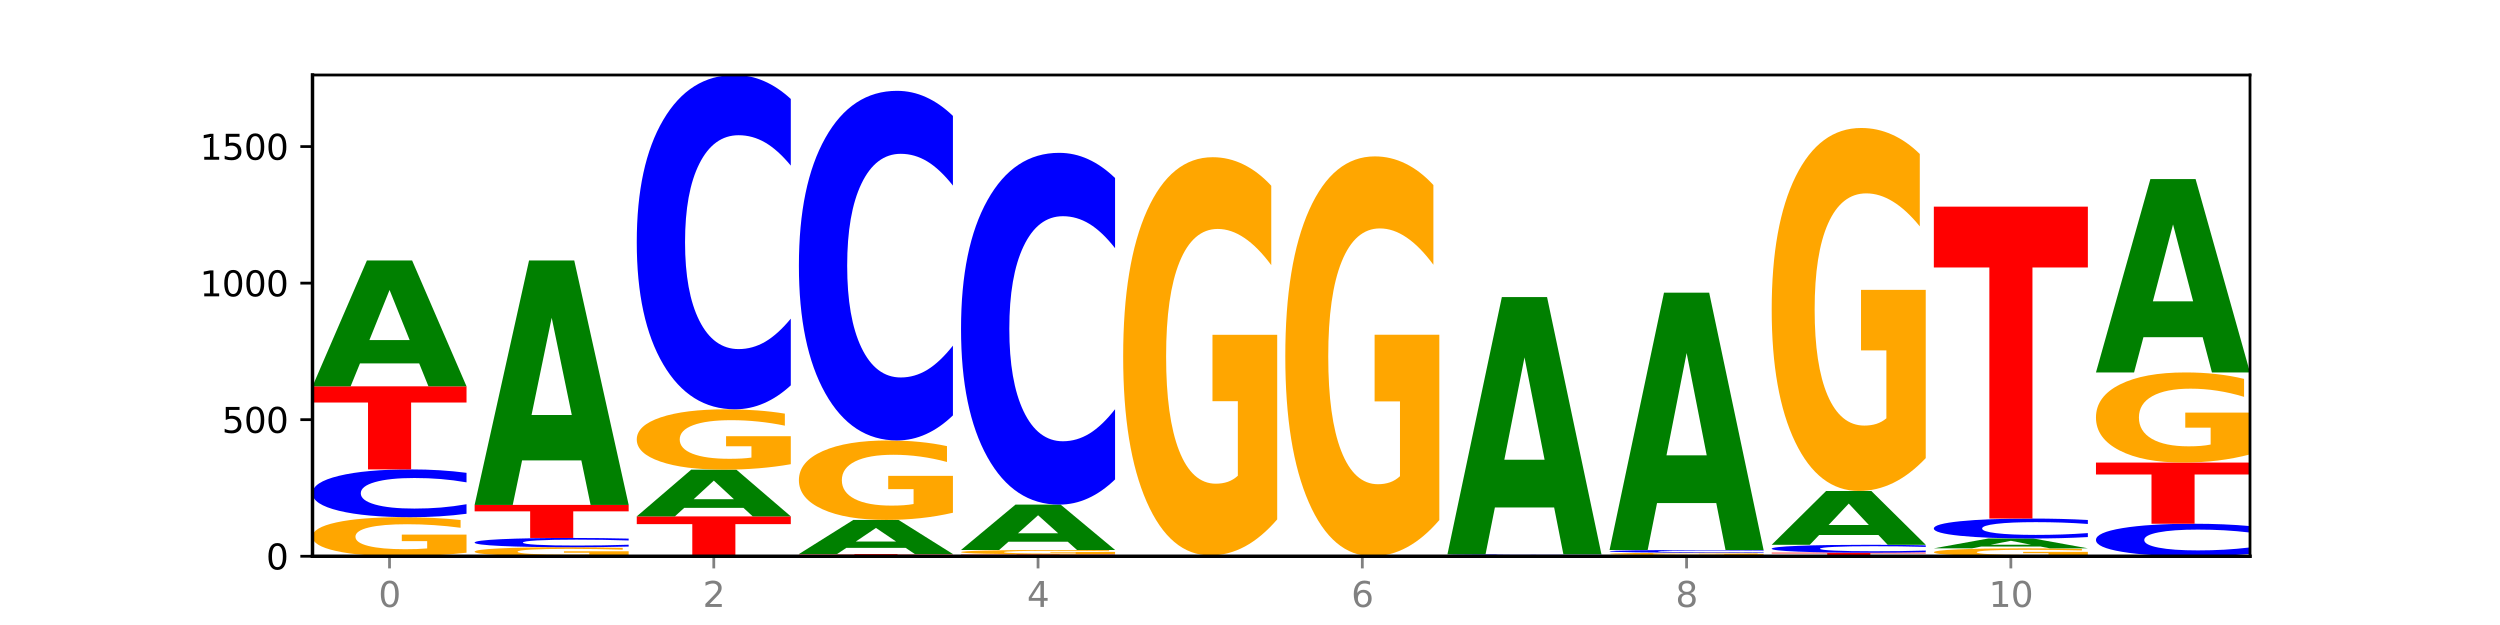 <?xml version="1.0" encoding="utf-8" standalone="no"?>
<!DOCTYPE svg PUBLIC "-//W3C//DTD SVG 1.1//EN"
  "http://www.w3.org/Graphics/SVG/1.1/DTD/svg11.dtd">
<svg xmlns:xlink="http://www.w3.org/1999/xlink" width="720pt" height="180pt" viewBox="0 0 720 180" xmlns="http://www.w3.org/2000/svg" version="1.1">
 <defs>
  <style type="text/css">*{stroke-linejoin: round; stroke-linecap: butt}</style>
 </defs>
 <g id="figure_1">
  <g id="patch_1">
   <path d="M 0 180 
L 720 180 
L 720 0 
L 0 0 
z
" style="fill: #ffffff"/>
  </g>
  <g id="axes_1">
   <g id="patch_2">
    <path d="M 90 160.2 
L 648 160.2 
L 648 21.6 
L 90 21.6 
z
" style="fill: #ffffff"/>
   </g>
   <g id="line2d_1">
    <path d="M 90 160.2 
L 648 160.2 
" clip-path="url(#pf3161161db)" style="fill: none; stroke: #000000; stroke-width: 0.5; stroke-linecap: square"/>
   </g>
   <g id="patch_3">
    <path d="M 134.36 159.182 
Q 129.886 159.691 125.074 159.947 
Q 120.263 160.2 115.133 160.2 
Q 103.541 160.2 96.77 158.685 
Q 90 157.17 90 154.579 
Q 90 151.958 96.89 150.455 
Q 103.789 148.952 115.789 148.952 
Q 120.412 148.952 124.647 149.156 
Q 128.892 149.358 132.65 149.758 
L 132.65 152 
Q 128.773 151.487 124.935 151.233 
Q 121.098 150.978 117.24 150.978 
Q 110.102 150.978 106.235 151.912 
Q 102.367 152.844 102.367 154.579 
Q 102.367 156.299 106.096 157.237 
Q 109.824 158.174 116.684 158.174 
Q 118.553 158.174 120.153 158.12 
Q 121.754 158.065 123.026 157.948 
L 123.026 155.843 
L 115.719 155.843 
L 115.719 153.968 
L 134.36 153.968 
L 134.36 159.182 
z
" clip-path="url(#pf3161161db)" style="fill: #ffa600"/>
   </g>
   <g id="patch_4">
    <path d="M 134.36 147.965 
Q 130.649 148.454 126.637 148.701 
Q 122.624 148.952 118.254 148.952 
Q 105.222 148.952 97.611 147.098 
Q 90 145.244 90 142.073 
Q 90 138.891 97.611 137.04 
Q 105.222 135.186 118.254 135.186 
Q 122.624 135.186 126.637 135.436 
Q 130.649 135.684 134.36 136.173 
L 134.36 138.917 
Q 130.616 138.268 126.983 137.967 
Q 123.351 137.665 119.339 137.665 
Q 112.141 137.665 108.017 138.84 
Q 103.904 140.011 103.904 142.073 
Q 103.904 144.126 108.017 145.3 
Q 112.141 146.472 119.339 146.472 
Q 123.351 146.472 126.983 146.171 
Q 130.616 145.866 134.36 145.218 
L 134.36 147.965 
z
" clip-path="url(#pf3161161db)" style="fill: #0000ff"/>
   </g>
   <g id="patch_5">
    <path d="M 90 111.273 
L 134.36 111.273 
L 134.36 115.937 
L 118.401 115.937 
L 118.401 135.186 
L 105.99 135.186 
L 105.99 115.937 
L 90 115.937 
L 90 111.273 
z
" clip-path="url(#pf3161161db)" style="fill: #ff0000"/>
   </g>
   <g id="patch_6">
    <path d="M 120.728 104.667 
L 103.668 104.667 
L 100.974 111.273 
L 90 111.273 
L 105.672 75.011 
L 118.687 75.011 
L 134.36 111.273 
L 123.395 111.273 
L 120.728 104.667 
z
M 106.389 97.937 
L 117.98 97.937 
L 112.194 83.513 
L 106.389 97.937 
z
" clip-path="url(#pf3161161db)" style="fill: #008000"/>
   </g>
   <g id="patch_7">
    <path d="M 181.054 159.965 
Q 176.581 160.083 171.769 160.142 
Q 166.957 160.2 161.827 160.2 
Q 150.235 160.2 143.465 159.85 
Q 136.695 159.501 136.695 158.903 
Q 136.695 158.298 143.584 157.951 
Q 150.484 157.604 162.483 157.604 
Q 167.106 157.604 171.341 157.651 
Q 175.586 157.698 179.344 157.79 
L 179.344 158.308 
Q 175.467 158.189 171.63 158.131 
Q 167.792 158.072 163.935 158.072 
Q 156.797 158.072 152.929 158.287 
Q 149.062 158.502 149.062 158.903 
Q 149.062 159.3 152.79 159.516 
Q 156.518 159.732 163.378 159.732 
Q 165.247 159.732 166.848 159.72 
Q 168.448 159.707 169.721 159.68 
L 169.721 159.195 
L 162.414 159.195 
L 162.414 158.762 
L 181.054 158.762 
L 181.054 159.965 
z
" clip-path="url(#pf3161161db)" style="fill: #ffa600"/>
   </g>
   <g id="patch_8">
    <path d="M 181.054 157.412 
Q 177.344 157.508 173.331 157.556 
Q 169.319 157.604 164.949 157.604 
Q 151.917 157.604 144.306 157.244 
Q 136.695 156.884 136.695 156.268 
Q 136.695 155.65 144.306 155.29 
Q 151.917 154.93 164.949 154.93 
Q 169.319 154.93 173.331 154.978 
Q 177.344 155.026 181.054 155.121 
L 181.054 155.655 
Q 177.31 155.529 173.678 155.47 
Q 170.045 155.411 166.033 155.411 
Q 158.835 155.411 154.711 155.64 
Q 150.598 155.867 150.598 156.268 
Q 150.598 156.667 154.711 156.895 
Q 158.835 157.122 166.033 157.122 
Q 170.045 157.122 173.678 157.064 
Q 177.31 157.005 181.054 156.879 
L 181.054 157.412 
z
" clip-path="url(#pf3161161db)" style="fill: #0000ff"/>
   </g>
   <g id="patch_9">
    <path d="M 136.695 145.412 
L 181.054 145.412 
L 181.054 147.268 
L 165.095 147.268 
L 165.095 154.93 
L 152.685 154.93 
L 152.685 147.268 
L 136.695 147.268 
L 136.695 145.412 
z
" clip-path="url(#pf3161161db)" style="fill: #ff0000"/>
   </g>
   <g id="patch_10">
    <path d="M 167.423 132.587 
L 150.363 132.587 
L 147.669 145.412 
L 136.695 145.412 
L 152.367 75.011 
L 165.382 75.011 
L 181.054 145.412 
L 170.089 145.412 
L 167.423 132.587 
z
M 153.083 119.521 
L 164.675 119.521 
L 158.888 91.517 
L 153.083 119.521 
z
" clip-path="url(#pf3161161db)" style="fill: #008000"/>
   </g>
   <g id="patch_11">
    <path d="M 183.389 148.716 
L 227.749 148.716 
L 227.749 150.955 
L 211.79 150.955 
L 211.79 160.2 
L 199.379 160.2 
L 199.379 150.955 
L 183.389 150.955 
L 183.389 148.716 
z
" clip-path="url(#pf3161161db)" style="fill: #ff0000"/>
   </g>
   <g id="patch_12">
    <path d="M 214.117 146.265 
L 197.057 146.265 
L 194.363 148.716 
L 183.389 148.716 
L 199.062 135.265 
L 212.077 135.265 
L 227.749 148.716 
L 216.784 148.716 
L 214.117 146.265 
z
M 199.778 143.769 
L 211.369 143.769 
L 205.583 138.418 
L 199.778 143.769 
z
" clip-path="url(#pf3161161db)" style="fill: #008000"/>
   </g>
   <g id="patch_13">
    <path d="M 227.749 133.692 
Q 223.275 134.478 218.463 134.873 
Q 213.652 135.265 208.522 135.265 
Q 196.93 135.265 190.159 132.923 
Q 183.389 130.582 183.389 126.578 
Q 183.389 122.527 190.279 120.204 
Q 197.178 117.881 209.178 117.881 
Q 213.801 117.881 218.036 118.197 
Q 222.281 118.509 226.039 119.127 
L 226.039 122.592 
Q 222.162 121.798 218.324 121.407 
Q 214.487 121.012 210.629 121.012 
Q 203.491 121.012 199.624 122.456 
Q 195.757 123.896 195.757 126.578 
Q 195.757 129.235 199.485 130.686 
Q 203.213 132.133 210.073 132.133 
Q 211.942 132.133 213.542 132.051 
Q 215.143 131.964 216.415 131.785 
L 216.415 128.531 
L 209.108 128.531 
L 209.108 125.634 
L 227.749 125.634 
L 227.749 133.692 
z
" clip-path="url(#pf3161161db)" style="fill: #ffa600"/>
   </g>
   <g id="patch_14">
    <path d="M 227.749 110.979 
Q 224.038 114.4 220.026 116.13 
Q 216.014 117.881 211.644 117.881 
Q 198.612 117.881 191 104.913 
Q 183.389 91.946 183.389 69.77 
Q 183.389 47.515 191 34.567 
Q 198.612 21.6 211.644 21.6 
Q 216.014 21.6 220.026 23.35 
Q 224.038 25.081 227.749 28.501 
L 227.749 47.694 
Q 224.005 43.159 220.372 41.051 
Q 216.74 38.943 212.728 38.943 
Q 205.53 38.943 201.406 47.157 
Q 197.293 55.351 197.293 69.77 
Q 197.293 84.13 201.406 92.344 
Q 205.53 100.538 212.728 100.538 
Q 216.74 100.538 220.372 98.43 
Q 224.005 96.301 227.749 91.767 
L 227.749 110.979 
z
" clip-path="url(#pf3161161db)" style="fill: #0000ff"/>
   </g>
   <g id="patch_15">
    <path d="M 230.084 159.571 
L 274.444 159.571 
L 274.444 159.693 
L 258.484 159.693 
L 258.484 160.2 
L 246.074 160.2 
L 246.074 159.693 
L 230.084 159.693 
L 230.084 159.571 
z
" clip-path="url(#pf3161161db)" style="fill: #ff0000"/>
   </g>
   <g id="patch_16">
    <path d="M 260.812 157.78 
L 243.752 157.78 
L 241.058 159.571 
L 230.084 159.571 
L 245.756 149.738 
L 258.771 149.738 
L 274.444 159.571 
L 263.478 159.571 
L 260.812 157.78 
z
M 246.473 155.955 
L 258.064 155.955 
L 252.277 152.044 
L 246.473 155.955 
z
" clip-path="url(#pf3161161db)" style="fill: #008000"/>
   </g>
   <g id="patch_17">
    <path d="M 274.444 147.667 
Q 269.97 148.703 265.158 149.223 
Q 260.346 149.738 255.216 149.738 
Q 243.624 149.738 236.854 146.655 
Q 230.084 143.572 230.084 138.3 
Q 230.084 132.966 236.973 129.907 
Q 243.873 126.848 255.872 126.848 
Q 260.495 126.848 264.73 127.264 
Q 268.976 127.675 272.734 128.489 
L 272.734 133.052 
Q 268.856 132.007 265.019 131.491 
Q 261.181 130.971 257.324 130.971 
Q 250.186 130.971 246.318 132.872 
Q 242.451 134.768 242.451 138.3 
Q 242.451 141.799 246.179 143.709 
Q 249.907 145.615 256.767 145.615 
Q 258.636 145.615 260.237 145.506 
Q 261.837 145.393 263.11 145.156 
L 263.11 140.872 
L 255.803 140.872 
L 255.803 137.057 
L 274.444 137.057 
L 274.444 147.667 
z
" clip-path="url(#pf3161161db)" style="fill: #ffa600"/>
   </g>
   <g id="patch_18">
    <path d="M 274.444 119.631 
Q 270.733 123.208 266.721 125.018 
Q 262.708 126.848 258.338 126.848 
Q 245.306 126.848 237.695 113.287 
Q 230.084 99.727 230.084 76.536 
Q 230.084 53.263 237.695 39.723 
Q 245.306 26.162 258.338 26.162 
Q 262.708 26.162 266.721 27.993 
Q 270.733 29.802 274.444 33.379 
L 274.444 53.45 
Q 270.699 48.708 267.067 46.503 
Q 263.435 44.299 259.422 44.299 
Q 252.224 44.299 248.1 52.888 
Q 243.987 61.457 243.987 76.536 
Q 243.987 91.553 248.1 100.143 
Q 252.224 108.712 259.422 108.712 
Q 263.435 108.712 267.067 106.507 
Q 270.699 104.282 274.444 99.539 
L 274.444 119.631 
z
" clip-path="url(#pf3161161db)" style="fill: #0000ff"/>
   </g>
   <g id="patch_19">
    <path d="M 276.778 159.649 
L 321.138 159.649 
L 321.138 159.757 
L 305.179 159.757 
L 305.179 160.2 
L 292.768 160.2 
L 292.768 159.757 
L 276.778 159.757 
L 276.778 159.649 
z
" clip-path="url(#pf3161161db)" style="fill: #ff0000"/>
   </g>
   <g id="patch_20">
    <path d="M 321.138 159.536 
Q 316.664 159.592 311.853 159.621 
Q 307.041 159.649 301.911 159.649 
Q 290.319 159.649 283.549 159.48 
Q 276.778 159.31 276.778 159.02 
Q 276.778 158.727 283.668 158.559 
Q 290.567 158.391 302.567 158.391 
Q 307.19 158.391 311.425 158.414 
Q 315.67 158.436 319.428 158.481 
L 319.428 158.732 
Q 315.551 158.674 311.713 158.646 
Q 307.876 158.618 304.018 158.618 
Q 296.88 158.618 293.013 158.722 
Q 289.146 158.826 289.146 159.02 
Q 289.146 159.213 292.874 159.318 
Q 296.602 159.423 303.462 159.423 
Q 305.331 159.423 306.931 159.417 
Q 308.532 159.41 309.805 159.397 
L 309.805 159.162 
L 302.497 159.162 
L 302.497 158.952 
L 321.138 158.952 
L 321.138 159.536 
z
" clip-path="url(#pf3161161db)" style="fill: #ffa600"/>
   </g>
   <g id="patch_21">
    <path d="M 307.506 156.012 
L 290.446 156.012 
L 287.753 158.391 
L 276.778 158.391 
L 292.451 145.333 
L 305.466 145.333 
L 321.138 158.391 
L 310.173 158.391 
L 307.506 156.012 
z
M 293.167 153.589 
L 304.758 153.589 
L 298.972 148.395 
L 293.167 153.589 
z
" clip-path="url(#pf3161161db)" style="fill: #008000"/>
   </g>
   <g id="patch_22">
    <path d="M 321.138 138.071 
Q 317.427 141.671 313.415 143.491 
Q 309.403 145.333 305.033 145.333 
Q 292.001 145.333 284.389 131.688 
Q 276.778 118.042 276.778 94.707 
Q 276.778 71.288 284.389 57.664 
Q 292.001 44.018 305.033 44.018 
Q 309.403 44.018 313.415 45.86 
Q 317.427 47.681 321.138 51.28 
L 321.138 71.476 
Q 317.394 66.705 313.762 64.486 
Q 310.129 62.268 306.117 62.268 
Q 298.919 62.268 294.795 70.911 
Q 290.682 79.534 290.682 94.707 
Q 290.682 109.817 294.795 118.461 
Q 298.919 127.083 306.117 127.083 
Q 310.129 127.083 313.762 124.865 
Q 317.394 122.626 321.138 117.854 
L 321.138 138.071 
z
" clip-path="url(#pf3161161db)" style="fill: #0000ff"/>
   </g>
   <g id="patch_23">
    <path d="M 367.833 160.194 
Q 364.122 160.197 360.11 160.199 
Q 356.097 160.2 351.727 160.2 
Q 338.695 160.2 331.084 160.189 
Q 323.473 160.179 323.473 160.161 
Q 323.473 160.143 331.084 160.132 
Q 338.695 160.121 351.727 160.121 
Q 356.097 160.121 360.11 160.123 
Q 364.122 160.124 367.833 160.127 
L 367.833 160.143 
Q 364.088 160.139 360.456 160.137 
Q 356.824 160.136 352.811 160.136 
Q 345.614 160.136 341.489 160.142 
Q 337.376 160.149 337.376 160.161 
Q 337.376 160.172 341.489 160.179 
Q 345.614 160.186 352.811 160.186 
Q 356.824 160.186 360.456 160.184 
Q 364.088 160.182 367.833 160.179 
L 367.833 160.194 
z
" clip-path="url(#pf3161161db)" style="fill: #0000ff"/>
   </g>
   <g id="patch_24">
    <path d="M 354.201 160.093 
L 337.141 160.093 
L 334.447 160.121 
L 323.473 160.121 
L 339.145 159.964 
L 352.16 159.964 
L 367.833 160.121 
L 356.867 160.121 
L 354.201 160.093 
z
M 339.862 160.063 
L 351.453 160.063 
L 345.666 160.001 
L 339.862 160.063 
z
" clip-path="url(#pf3161161db)" style="fill: #008000"/>
   </g>
   <g id="patch_25">
    <path d="M 367.833 149.587 
Q 363.359 154.776 358.547 157.382 
Q 353.735 159.964 348.605 159.964 
Q 337.013 159.964 330.243 144.518 
Q 323.473 129.071 323.473 102.656 
Q 323.473 75.933 330.362 60.605 
Q 337.262 45.277 349.262 45.277 
Q 353.884 45.277 358.12 47.362 
Q 362.365 49.423 366.123 53.498 
L 366.123 76.359 
Q 362.245 71.124 358.408 68.541 
Q 354.57 65.935 350.713 65.935 
Q 343.575 65.935 339.708 75.459 
Q 335.84 84.959 335.84 102.656 
Q 335.84 120.187 339.568 129.758 
Q 343.297 139.306 350.156 139.306 
Q 352.025 139.306 353.626 138.761 
Q 355.227 138.192 356.499 137.008 
L 356.499 115.544 
L 349.192 115.544 
L 349.192 96.425 
L 367.833 96.425 
L 367.833 149.587 
z
" clip-path="url(#pf3161161db)" style="fill: #ffa600"/>
   </g>
   <g id="patch_26">
    <path d="M 414.527 149.781 
Q 410.053 154.99 405.242 157.607 
Q 400.43 160.2 395.3 160.2 
Q 383.708 160.2 376.938 144.69 
Q 370.167 129.18 370.167 102.656 
Q 370.167 75.823 377.057 60.432 
Q 383.956 45.041 395.956 45.041 
Q 400.579 45.041 404.814 47.134 
Q 409.059 49.204 412.817 53.295 
L 412.817 76.251 
Q 408.94 70.994 405.102 68.401 
Q 401.265 65.784 397.408 65.784 
Q 390.269 65.784 386.402 75.347 
Q 382.535 84.886 382.535 102.656 
Q 382.535 120.259 386.263 129.87 
Q 389.991 139.457 396.851 139.457 
Q 398.72 139.457 400.321 138.909 
Q 401.921 138.339 403.194 137.149 
L 403.194 115.597 
L 395.887 115.597 
L 395.887 96.4 
L 414.527 96.4 
L 414.527 149.781 
z
" clip-path="url(#pf3161161db)" style="fill: #ffa600"/>
   </g>
   <g id="patch_27">
    <path d="M 461.222 160.193 
Q 456.748 160.196 451.936 160.198 
Q 447.124 160.2 441.995 160.2 
Q 430.403 160.2 423.632 160.189 
Q 416.862 160.179 416.862 160.161 
Q 416.862 160.142 423.752 160.132 
Q 430.651 160.121 442.651 160.121 
Q 447.274 160.121 451.509 160.123 
Q 455.754 160.124 459.512 160.127 
L 459.512 160.143 
Q 455.635 160.139 451.797 160.137 
Q 447.96 160.136 444.102 160.136 
Q 436.964 160.136 433.097 160.142 
Q 429.229 160.149 429.229 160.161 
Q 429.229 160.173 432.958 160.179 
Q 436.686 160.186 443.545 160.186 
Q 445.414 160.186 447.015 160.185 
Q 448.616 160.185 449.888 160.184 
L 449.888 160.17 
L 442.581 160.17 
L 442.581 160.156 
L 461.222 160.156 
L 461.222 160.193 
z
" clip-path="url(#pf3161161db)" style="fill: #ffa600"/>
   </g>
   <g id="patch_28">
    <path d="M 416.862 159.964 
L 461.222 159.964 
L 461.222 159.995 
L 445.263 159.995 
L 445.263 160.121 
L 432.852 160.121 
L 432.852 159.995 
L 416.862 159.995 
L 416.862 159.964 
z
" clip-path="url(#pf3161161db)" style="fill: #ff0000"/>
   </g>
   <g id="patch_29">
    <path d="M 461.222 159.941 
Q 457.511 159.953 453.499 159.958 
Q 449.486 159.964 445.116 159.964 
Q 432.084 159.964 424.473 159.922 
Q 416.862 159.879 416.862 159.807 
Q 416.862 159.734 424.473 159.692 
Q 432.084 159.649 445.116 159.649 
Q 449.486 159.649 453.499 159.655 
Q 457.511 159.661 461.222 159.672 
L 461.222 159.735 
Q 457.478 159.72 453.845 159.713 
Q 450.213 159.706 446.2 159.706 
Q 439.003 159.706 434.879 159.733 
Q 430.766 159.76 430.766 159.807 
Q 430.766 159.854 434.879 159.881 
Q 439.003 159.907 446.2 159.907 
Q 450.213 159.907 453.845 159.9 
Q 457.478 159.893 461.222 159.879 
L 461.222 159.941 
z
" clip-path="url(#pf3161161db)" style="fill: #0000ff"/>
   </g>
   <g id="patch_30">
    <path d="M 447.59 146.151 
L 430.53 146.151 
L 427.836 159.649 
L 416.862 159.649 
L 432.534 85.551 
L 445.549 85.551 
L 461.222 159.649 
L 450.257 159.649 
L 447.59 146.151 
z
M 433.251 132.398 
L 444.842 132.398 
L 439.055 102.924 
L 433.251 132.398 
z
" clip-path="url(#pf3161161db)" style="fill: #008000"/>
   </g>
   <g id="patch_31">
    <path d="M 463.556 159.885 
L 507.916 159.885 
L 507.916 159.947 
L 491.957 159.947 
L 491.957 160.2 
L 479.547 160.2 
L 479.547 159.947 
L 463.556 159.947 
L 463.556 159.885 
z
" clip-path="url(#pf3161161db)" style="fill: #ff0000"/>
   </g>
   <g id="patch_32">
    <path d="M 507.916 159.821 
Q 503.443 159.853 498.631 159.869 
Q 493.819 159.885 488.689 159.885 
Q 477.097 159.885 470.327 159.79 
Q 463.556 159.695 463.556 159.532 
Q 463.556 159.367 470.446 159.272 
Q 477.346 159.177 489.345 159.177 
Q 493.968 159.177 498.203 159.19 
Q 502.448 159.203 506.206 159.228 
L 506.206 159.369 
Q 502.329 159.337 498.492 159.321 
Q 494.654 159.305 490.797 159.305 
Q 483.659 159.305 479.791 159.364 
Q 475.924 159.422 475.924 159.532 
Q 475.924 159.64 479.652 159.699 
Q 483.38 159.758 490.24 159.758 
Q 492.109 159.758 493.71 159.754 
Q 495.31 159.751 496.583 159.744 
L 496.583 159.611 
L 489.276 159.611 
L 489.276 159.493 
L 507.916 159.493 
L 507.916 159.821 
z
" clip-path="url(#pf3161161db)" style="fill: #ffa600"/>
   </g>
   <g id="patch_33">
    <path d="M 507.916 159.121 
Q 504.206 159.149 500.193 159.163 
Q 496.181 159.177 491.811 159.177 
Q 478.779 159.177 471.168 159.071 
Q 463.556 158.966 463.556 158.784 
Q 463.556 158.603 471.168 158.497 
Q 478.779 158.391 491.811 158.391 
Q 496.181 158.391 500.193 158.405 
Q 504.206 158.419 507.916 158.447 
L 507.916 158.604 
Q 504.172 158.567 500.54 158.55 
Q 496.907 158.532 492.895 158.532 
Q 485.697 158.532 481.573 158.6 
Q 477.46 158.667 477.46 158.784 
Q 477.46 158.902 481.573 158.969 
Q 485.697 159.036 492.895 159.036 
Q 496.907 159.036 500.54 159.018 
Q 504.172 159.001 507.916 158.964 
L 507.916 159.121 
z
" clip-path="url(#pf3161161db)" style="fill: #0000ff"/>
   </g>
   <g id="patch_34">
    <path d="M 494.285 144.892 
L 477.225 144.892 
L 474.531 158.391 
L 463.556 158.391 
L 479.229 84.293 
L 492.244 84.293 
L 507.916 158.391 
L 496.951 158.391 
L 494.285 144.892 
z
M 479.945 131.14 
L 491.536 131.14 
L 485.75 101.666 
L 479.945 131.14 
z
" clip-path="url(#pf3161161db)" style="fill: #008000"/>
   </g>
   <g id="patch_35">
    <path d="M 510.251 159.177 
L 554.611 159.177 
L 554.611 159.377 
L 538.652 159.377 
L 538.652 160.2 
L 526.241 160.2 
L 526.241 159.377 
L 510.251 159.377 
L 510.251 159.177 
z
" clip-path="url(#pf3161161db)" style="fill: #ff0000"/>
   </g>
   <g id="patch_36">
    <path d="M 554.611 159.014 
Q 550.9 159.095 546.888 159.136 
Q 542.875 159.177 538.505 159.177 
Q 525.474 159.177 517.862 158.87 
Q 510.251 158.563 510.251 158.038 
Q 510.251 157.51 517.862 157.203 
Q 525.474 156.896 538.505 156.896 
Q 542.875 156.896 546.888 156.938 
Q 550.9 156.979 554.611 157.06 
L 554.611 157.514 
Q 550.867 157.407 547.234 157.357 
Q 543.602 157.307 539.59 157.307 
Q 532.392 157.307 528.268 157.502 
Q 524.155 157.696 524.155 158.038 
Q 524.155 158.378 528.268 158.572 
Q 532.392 158.767 539.59 158.767 
Q 543.602 158.767 547.234 158.717 
Q 550.867 158.666 554.611 158.559 
L 554.611 159.014 
z
" clip-path="url(#pf3161161db)" style="fill: #0000ff"/>
   </g>
   <g id="patch_37">
    <path d="M 540.979 154.073 
L 523.919 154.073 
L 521.225 156.896 
L 510.251 156.896 
L 525.923 141.4 
L 538.938 141.4 
L 554.611 156.896 
L 543.646 156.896 
L 540.979 154.073 
z
M 526.64 151.197 
L 538.231 151.197 
L 532.445 145.033 
L 526.64 151.197 
z
" clip-path="url(#pf3161161db)" style="fill: #008000"/>
   </g>
   <g id="patch_38">
    <path d="M 554.611 131.942 
Q 550.137 136.671 545.325 139.046 
Q 540.514 141.4 535.384 141.4 
Q 523.792 141.4 517.021 127.32 
Q 510.251 113.241 510.251 89.163 
Q 510.251 64.804 517.141 50.832 
Q 524.04 36.86 536.04 36.86 
Q 540.663 36.86 544.898 38.76 
Q 549.143 40.639 552.901 44.354 
L 552.901 65.192 
Q 549.024 60.42 545.186 58.066 
Q 541.349 55.691 537.491 55.691 
Q 530.353 55.691 526.486 64.372 
Q 522.619 73.031 522.619 89.163 
Q 522.619 105.143 526.347 113.867 
Q 530.075 122.57 536.935 122.57 
Q 538.804 122.57 540.404 122.073 
Q 542.005 121.555 543.277 120.475 
L 543.277 100.91 
L 535.97 100.91 
L 535.97 83.483 
L 554.611 83.483 
L 554.611 131.942 
z
" clip-path="url(#pf3161161db)" style="fill: #ffa600"/>
   </g>
   <g id="patch_39">
    <path d="M 601.305 159.994 
Q 596.832 160.097 592.02 160.149 
Q 587.208 160.2 582.078 160.2 
Q 570.486 160.2 563.716 159.893 
Q 556.946 159.586 556.946 159.06 
Q 556.946 158.529 563.835 158.224 
Q 570.735 157.919 582.734 157.919 
Q 587.357 157.919 591.592 157.96 
Q 595.838 158.001 599.595 158.082 
L 599.595 158.537 
Q 595.718 158.433 591.881 158.382 
Q 588.043 158.33 584.186 158.33 
Q 577.048 158.33 573.18 158.519 
Q 569.313 158.708 569.313 159.06 
Q 569.313 159.409 573.041 159.599 
Q 576.769 159.789 583.629 159.789 
Q 585.498 159.789 587.099 159.778 
Q 588.699 159.767 589.972 159.743 
L 589.972 159.316 
L 582.665 159.316 
L 582.665 158.936 
L 601.305 158.936 
L 601.305 159.994 
z
" clip-path="url(#pf3161161db)" style="fill: #ffa600"/>
   </g>
   <g id="patch_40">
    <path d="M 587.674 157.403 
L 570.614 157.403 
L 567.92 157.919 
L 556.946 157.919 
L 572.618 155.087 
L 585.633 155.087 
L 601.305 157.919 
L 590.34 157.919 
L 587.674 157.403 
z
M 573.335 156.877 
L 584.926 156.877 
L 579.139 155.751 
L 573.335 156.877 
z
" clip-path="url(#pf3161161db)" style="fill: #008000"/>
   </g>
   <g id="patch_41">
    <path d="M 601.305 154.675 
Q 597.595 154.879 593.582 154.983 
Q 589.57 155.087 585.2 155.087 
Q 572.168 155.087 564.557 154.314 
Q 556.946 153.54 556.946 152.218 
Q 556.946 150.89 564.557 150.118 
Q 572.168 149.345 585.2 149.345 
Q 589.57 149.345 593.582 149.449 
Q 597.595 149.552 601.305 149.756 
L 601.305 150.901 
Q 597.561 150.631 593.929 150.505 
Q 590.297 150.379 586.284 150.379 
Q 579.086 150.379 574.962 150.869 
Q 570.849 151.358 570.849 152.218 
Q 570.849 153.074 574.962 153.564 
Q 579.086 154.053 586.284 154.053 
Q 590.297 154.053 593.929 153.927 
Q 597.561 153.8 601.305 153.53 
L 601.305 154.675 
z
" clip-path="url(#pf3161161db)" style="fill: #0000ff"/>
   </g>
   <g id="patch_42">
    <path d="M 556.946 59.514 
L 601.305 59.514 
L 601.305 77.034 
L 585.346 77.034 
L 585.346 149.345 
L 572.936 149.345 
L 572.936 77.034 
L 556.946 77.034 
L 556.946 59.514 
z
" clip-path="url(#pf3161161db)" style="fill: #ff0000"/>
   </g>
   <g id="patch_43">
    <path d="M 648 159.529 
Q 644.289 159.862 640.277 160.03 
Q 636.265 160.2 631.895 160.2 
Q 618.863 160.2 611.251 158.939 
Q 603.64 157.679 603.64 155.523 
Q 603.64 153.359 611.251 152.1 
Q 618.863 150.839 631.895 150.839 
Q 636.265 150.839 640.277 151.01 
Q 644.289 151.178 648 151.51 
L 648 153.376 
Q 644.256 152.935 640.623 152.73 
Q 636.991 152.525 632.979 152.525 
Q 625.781 152.525 621.657 153.324 
Q 617.544 154.121 617.544 155.523 
Q 617.544 156.919 621.657 157.717 
Q 625.781 158.514 632.979 158.514 
Q 636.991 158.514 640.623 158.309 
Q 644.256 158.102 648 157.661 
L 648 159.529 
z
" clip-path="url(#pf3161161db)" style="fill: #0000ff"/>
   </g>
   <g id="patch_44">
    <path d="M 603.64 133.219 
L 648 133.219 
L 648 136.656 
L 632.041 136.656 
L 632.041 150.839 
L 619.63 150.839 
L 619.63 136.656 
L 603.64 136.656 
L 603.64 133.219 
z
" clip-path="url(#pf3161161db)" style="fill: #ff0000"/>
   </g>
   <g id="patch_45">
    <path d="M 648 130.871 
Q 643.526 132.045 638.714 132.635 
Q 633.903 133.219 628.773 133.219 
Q 617.181 133.219 610.41 129.723 
Q 603.64 126.227 603.64 120.248 
Q 603.64 114.2 610.53 110.731 
Q 617.429 107.261 629.429 107.261 
Q 634.052 107.261 638.287 107.733 
Q 642.532 108.2 646.29 109.122 
L 646.29 114.297 
Q 642.413 113.111 638.575 112.527 
Q 634.738 111.937 630.88 111.937 
Q 623.742 111.937 619.875 114.093 
Q 616.008 116.243 616.008 120.248 
Q 616.008 124.216 619.736 126.383 
Q 623.464 128.544 630.324 128.544 
Q 632.193 128.544 633.793 128.42 
Q 635.394 128.292 636.666 128.024 
L 636.666 123.165 
L 629.359 123.165 
L 629.359 118.838 
L 648 118.838 
L 648 130.871 
z
" clip-path="url(#pf3161161db)" style="fill: #ffa600"/>
   </g>
   <g id="patch_46">
    <path d="M 634.368 97.116 
L 617.308 97.116 
L 614.614 107.261 
L 603.64 107.261 
L 619.313 51.57 
L 632.328 51.57 
L 648 107.261 
L 637.035 107.261 
L 634.368 97.116 
z
M 620.029 86.78 
L 631.62 86.78 
L 625.834 64.627 
L 620.029 86.78 
z
" clip-path="url(#pf3161161db)" style="fill: #008000"/>
   </g>
   <g id="matplotlib.axis_1">
    <g id="xtick_1">
     <g id="line2d_2">
      <defs>
       <path id="mf927de27eb" d="M 0 0 
L 0 3.5 
" style="stroke: #808080; stroke-width: 0.8"/>
      </defs>
      <g>
       <use xlink:href="#mf927de27eb" x="112.18" y="160.2" style="fill: #808080; stroke: #808080; stroke-width: 0.8"/>
      </g>
     </g>
     <g id="text_1">
      <!-- 0 -->
      <g style="fill: #808080" transform="translate(108.999 174.798) scale(0.1 -0.1)">
       <defs>
        <path id="DejaVuSans-30" d="M 2034 4250 
Q 1547 4250 1301 3770 
Q 1056 3291 1056 2328 
Q 1056 1369 1301 889 
Q 1547 409 2034 409 
Q 2525 409 2770 889 
Q 3016 1369 3016 2328 
Q 3016 3291 2770 3770 
Q 2525 4250 2034 4250 
z
M 2034 4750 
Q 2819 4750 3233 4129 
Q 3647 3509 3647 2328 
Q 3647 1150 3233 529 
Q 2819 -91 2034 -91 
Q 1250 -91 836 529 
Q 422 1150 422 2328 
Q 422 3509 836 4129 
Q 1250 4750 2034 4750 
z
" transform="scale(0.016)"/>
       </defs>
       <use xlink:href="#DejaVuSans-30"/>
      </g>
     </g>
    </g>
    <g id="xtick_2">
     <g id="line2d_3">
      <g>
       <use xlink:href="#mf927de27eb" x="205.569" y="160.2" style="fill: #808080; stroke: #808080; stroke-width: 0.8"/>
      </g>
     </g>
     <g id="text_2">
      <!-- 2 -->
      <g style="fill: #808080" transform="translate(202.388 174.798) scale(0.1 -0.1)">
       <defs>
        <path id="DejaVuSans-32" d="M 1228 531 
L 3431 531 
L 3431 0 
L 469 0 
L 469 531 
Q 828 903 1448 1529 
Q 2069 2156 2228 2338 
Q 2531 2678 2651 2914 
Q 2772 3150 2772 3378 
Q 2772 3750 2511 3984 
Q 2250 4219 1831 4219 
Q 1534 4219 1204 4116 
Q 875 4013 500 3803 
L 500 4441 
Q 881 4594 1212 4672 
Q 1544 4750 1819 4750 
Q 2544 4750 2975 4387 
Q 3406 4025 3406 3419 
Q 3406 3131 3298 2873 
Q 3191 2616 2906 2266 
Q 2828 2175 2409 1742 
Q 1991 1309 1228 531 
z
" transform="scale(0.016)"/>
       </defs>
       <use xlink:href="#DejaVuSans-32"/>
      </g>
     </g>
    </g>
    <g id="xtick_3">
     <g id="line2d_4">
      <g>
       <use xlink:href="#mf927de27eb" x="298.958" y="160.2" style="fill: #808080; stroke: #808080; stroke-width: 0.8"/>
      </g>
     </g>
     <g id="text_3">
      <!-- 4 -->
      <g style="fill: #808080" transform="translate(295.777 174.798) scale(0.1 -0.1)">
       <defs>
        <path id="DejaVuSans-34" d="M 2419 4116 
L 825 1625 
L 2419 1625 
L 2419 4116 
z
M 2253 4666 
L 3047 4666 
L 3047 1625 
L 3713 1625 
L 3713 1100 
L 3047 1100 
L 3047 0 
L 2419 0 
L 2419 1100 
L 313 1100 
L 313 1709 
L 2253 4666 
z
" transform="scale(0.016)"/>
       </defs>
       <use xlink:href="#DejaVuSans-34"/>
      </g>
     </g>
    </g>
    <g id="xtick_4">
     <g id="line2d_5">
      <g>
       <use xlink:href="#mf927de27eb" x="392.347" y="160.2" style="fill: #808080; stroke: #808080; stroke-width: 0.8"/>
      </g>
     </g>
     <g id="text_4">
      <!-- 6 -->
      <g style="fill: #808080" transform="translate(389.166 174.798) scale(0.1 -0.1)">
       <defs>
        <path id="DejaVuSans-36" d="M 2113 2584 
Q 1688 2584 1439 2293 
Q 1191 2003 1191 1497 
Q 1191 994 1439 701 
Q 1688 409 2113 409 
Q 2538 409 2786 701 
Q 3034 994 3034 1497 
Q 3034 2003 2786 2293 
Q 2538 2584 2113 2584 
z
M 3366 4563 
L 3366 3988 
Q 3128 4100 2886 4159 
Q 2644 4219 2406 4219 
Q 1781 4219 1451 3797 
Q 1122 3375 1075 2522 
Q 1259 2794 1537 2939 
Q 1816 3084 2150 3084 
Q 2853 3084 3261 2657 
Q 3669 2231 3669 1497 
Q 3669 778 3244 343 
Q 2819 -91 2113 -91 
Q 1303 -91 875 529 
Q 447 1150 447 2328 
Q 447 3434 972 4092 
Q 1497 4750 2381 4750 
Q 2619 4750 2861 4703 
Q 3103 4656 3366 4563 
z
" transform="scale(0.016)"/>
       </defs>
       <use xlink:href="#DejaVuSans-36"/>
      </g>
     </g>
    </g>
    <g id="xtick_5">
     <g id="line2d_6">
      <g>
       <use xlink:href="#mf927de27eb" x="485.736" y="160.2" style="fill: #808080; stroke: #808080; stroke-width: 0.8"/>
      </g>
     </g>
     <g id="text_5">
      <!-- 8 -->
      <g style="fill: #808080" transform="translate(482.555 174.798) scale(0.1 -0.1)">
       <defs>
        <path id="DejaVuSans-38" d="M 2034 2216 
Q 1584 2216 1326 1975 
Q 1069 1734 1069 1313 
Q 1069 891 1326 650 
Q 1584 409 2034 409 
Q 2484 409 2743 651 
Q 3003 894 3003 1313 
Q 3003 1734 2745 1975 
Q 2488 2216 2034 2216 
z
M 1403 2484 
Q 997 2584 770 2862 
Q 544 3141 544 3541 
Q 544 4100 942 4425 
Q 1341 4750 2034 4750 
Q 2731 4750 3128 4425 
Q 3525 4100 3525 3541 
Q 3525 3141 3298 2862 
Q 3072 2584 2669 2484 
Q 3125 2378 3379 2068 
Q 3634 1759 3634 1313 
Q 3634 634 3220 271 
Q 2806 -91 2034 -91 
Q 1263 -91 848 271 
Q 434 634 434 1313 
Q 434 1759 690 2068 
Q 947 2378 1403 2484 
z
M 1172 3481 
Q 1172 3119 1398 2916 
Q 1625 2713 2034 2713 
Q 2441 2713 2670 2916 
Q 2900 3119 2900 3481 
Q 2900 3844 2670 4047 
Q 2441 4250 2034 4250 
Q 1625 4250 1398 4047 
Q 1172 3844 1172 3481 
z
" transform="scale(0.016)"/>
       </defs>
       <use xlink:href="#DejaVuSans-38"/>
      </g>
     </g>
    </g>
    <g id="xtick_6">
     <g id="line2d_7">
      <g>
       <use xlink:href="#mf927de27eb" x="579.126" y="160.2" style="fill: #808080; stroke: #808080; stroke-width: 0.8"/>
      </g>
     </g>
     <g id="text_6">
      <!-- 10 -->
      <g style="fill: #808080" transform="translate(572.763 174.798) scale(0.1 -0.1)">
       <defs>
        <path id="DejaVuSans-31" d="M 794 531 
L 1825 531 
L 1825 4091 
L 703 3866 
L 703 4441 
L 1819 4666 
L 2450 4666 
L 2450 531 
L 3481 531 
L 3481 0 
L 794 0 
L 794 531 
z
" transform="scale(0.016)"/>
       </defs>
       <use xlink:href="#DejaVuSans-31"/>
       <use xlink:href="#DejaVuSans-30" x="63.623"/>
      </g>
     </g>
    </g>
   </g>
   <g id="matplotlib.axis_2">
    <g id="ytick_1">
     <g id="line2d_8">
      <defs>
       <path id="m4eac5dcf8b" d="M 0 0 
L -3.5 0 
" style="stroke: #000000; stroke-width: 0.8"/>
      </defs>
      <g>
       <use xlink:href="#m4eac5dcf8b" x="90" y="160.2" style="stroke: #000000; stroke-width: 0.8"/>
      </g>
     </g>
     <g id="text_7">
      <!-- 0 -->
      <g transform="translate(76.638 163.999) scale(0.1 -0.1)">
       <use xlink:href="#DejaVuSans-30"/>
      </g>
     </g>
    </g>
    <g id="ytick_2">
     <g id="line2d_9">
      <g>
       <use xlink:href="#m4eac5dcf8b" x="90" y="120.87" style="stroke: #000000; stroke-width: 0.8"/>
      </g>
     </g>
     <g id="text_8">
      <!-- 500 -->
      <g transform="translate(63.913 124.669) scale(0.1 -0.1)">
       <defs>
        <path id="DejaVuSans-35" d="M 691 4666 
L 3169 4666 
L 3169 4134 
L 1269 4134 
L 1269 2991 
Q 1406 3038 1543 3061 
Q 1681 3084 1819 3084 
Q 2600 3084 3056 2656 
Q 3513 2228 3513 1497 
Q 3513 744 3044 326 
Q 2575 -91 1722 -91 
Q 1428 -91 1123 -41 
Q 819 9 494 109 
L 494 744 
Q 775 591 1075 516 
Q 1375 441 1709 441 
Q 2250 441 2565 725 
Q 2881 1009 2881 1497 
Q 2881 1984 2565 2268 
Q 2250 2553 1709 2553 
Q 1456 2553 1204 2497 
Q 953 2441 691 2322 
L 691 4666 
z
" transform="scale(0.016)"/>
       </defs>
       <use xlink:href="#DejaVuSans-35"/>
       <use xlink:href="#DejaVuSans-30" x="63.623"/>
       <use xlink:href="#DejaVuSans-30" x="127.246"/>
      </g>
     </g>
    </g>
    <g id="ytick_3">
     <g id="line2d_10">
      <g>
       <use xlink:href="#m4eac5dcf8b" x="90" y="81.539" style="stroke: #000000; stroke-width: 0.8"/>
      </g>
     </g>
     <g id="text_9">
      <!-- 1000 -->
      <g transform="translate(57.55 85.339) scale(0.1 -0.1)">
       <use xlink:href="#DejaVuSans-31"/>
       <use xlink:href="#DejaVuSans-30" x="63.623"/>
       <use xlink:href="#DejaVuSans-30" x="127.246"/>
       <use xlink:href="#DejaVuSans-30" x="190.869"/>
      </g>
     </g>
    </g>
    <g id="ytick_4">
     <g id="line2d_11">
      <g>
       <use xlink:href="#m4eac5dcf8b" x="90" y="42.209" style="stroke: #000000; stroke-width: 0.8"/>
      </g>
     </g>
     <g id="text_10">
      <!-- 1500 -->
      <g transform="translate(57.55 46.008) scale(0.1 -0.1)">
       <use xlink:href="#DejaVuSans-31"/>
       <use xlink:href="#DejaVuSans-35" x="63.623"/>
       <use xlink:href="#DejaVuSans-30" x="127.246"/>
       <use xlink:href="#DejaVuSans-30" x="190.869"/>
      </g>
     </g>
    </g>
   </g>
   <g id="patch_47">
    <path d="M 90 160.2 
L 90 21.6 
" style="fill: none; stroke: #000000; stroke-linejoin: miter; stroke-linecap: square"/>
   </g>
   <g id="patch_48">
    <path d="M 648 160.2 
L 648 21.6 
" style="fill: none; stroke: #000000; stroke-width: 0.8; stroke-linejoin: miter; stroke-linecap: square"/>
   </g>
   <g id="patch_49">
    <path d="M 90 160.2 
L 648 160.2 
" style="fill: none; stroke: #000000; stroke-linejoin: miter; stroke-linecap: square"/>
   </g>
   <g id="patch_50">
    <path d="M 90 21.6 
L 648 21.6 
" style="fill: none; stroke: #000000; stroke-width: 0.8; stroke-linejoin: miter; stroke-linecap: square"/>
   </g>
  </g>
 </g>
 <defs>
  <clipPath id="pf3161161db">
   <rect x="90" y="21.6" width="558" height="138.6"/>
  </clipPath>
 </defs>
</svg>
